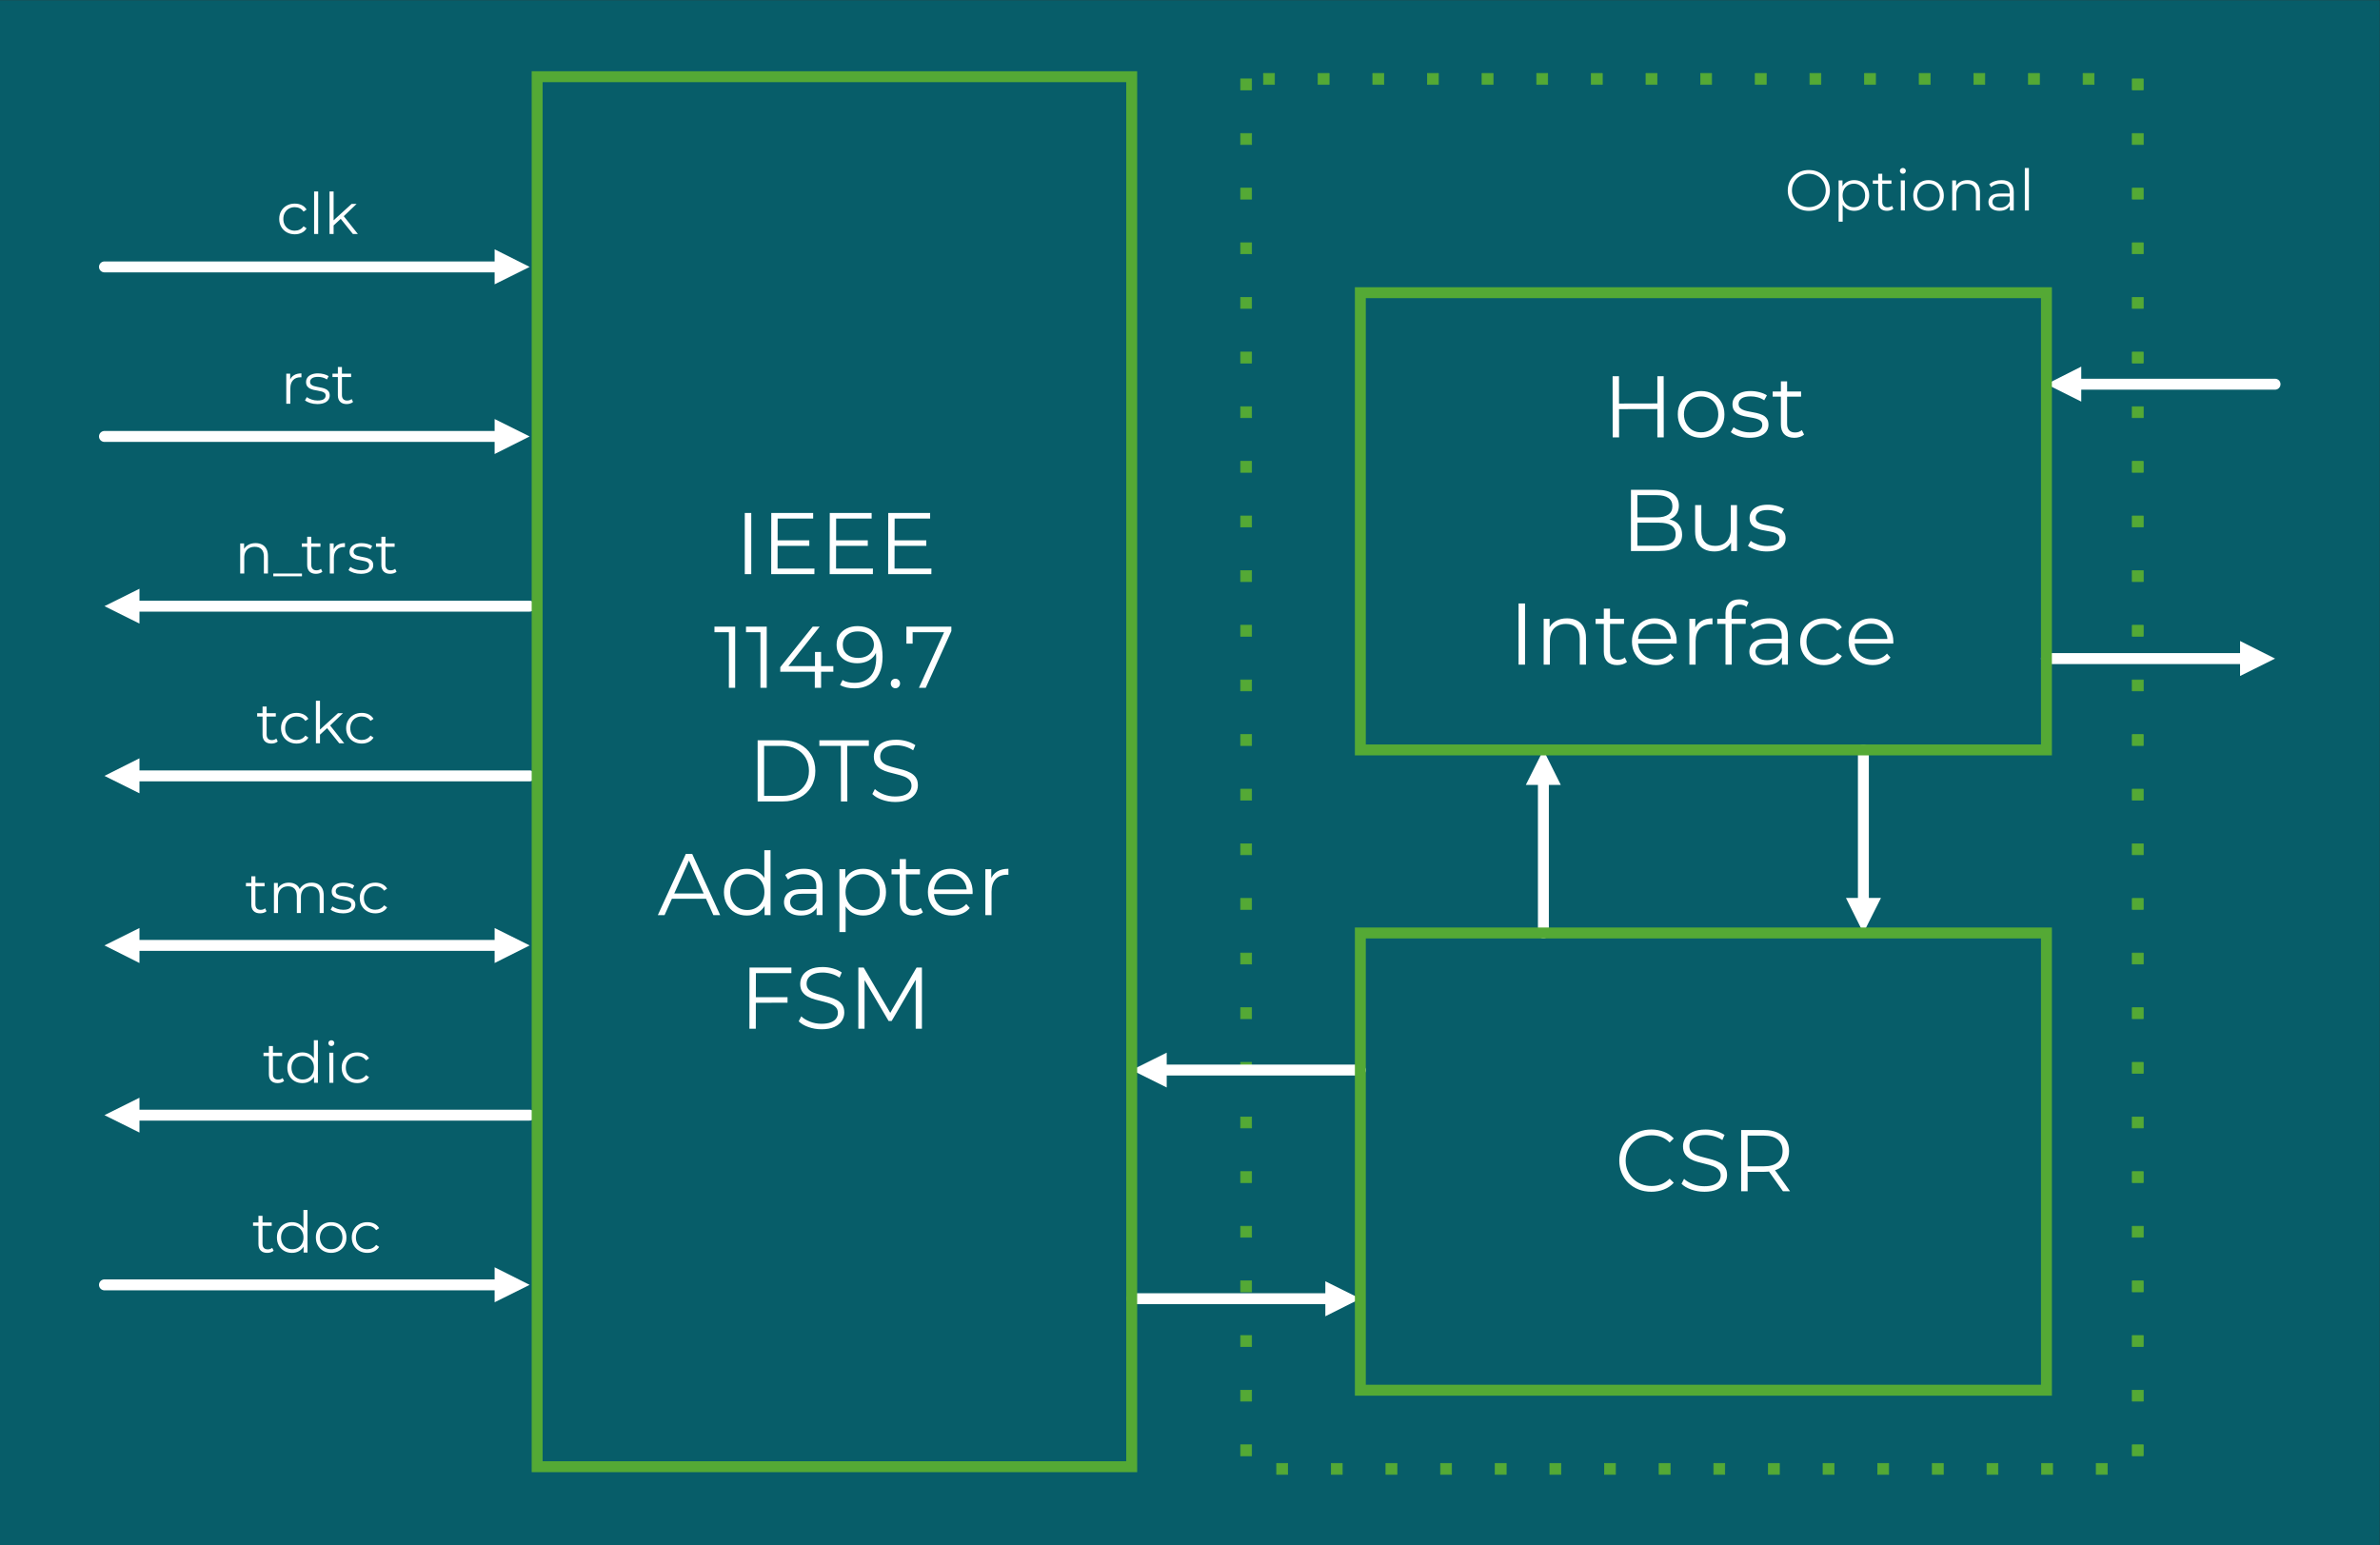 <?xml version="1.0" encoding="UTF-8"?> <svg xmlns="http://www.w3.org/2000/svg" xmlns:xlink="http://www.w3.org/1999/xlink" xmlns:xodm="http://www.corel.com/coreldraw/odm/2003" xml:space="preserve" width="9.465in" height="6.146in" version="1.1" style="shape-rendering:geometricPrecision; text-rendering:geometricPrecision; image-rendering:optimizeQuality; fill-rule:evenodd; clip-rule:evenodd" viewBox="0 0 9465 6146"><rect x="0" y="0" width="9465" height="6146" fill="#333333" stroke="none"/> <defs> <style type="text/css"> .str0 {stroke:#54A935;stroke-width:3;stroke-linejoin:round;stroke-miterlimit:2.613} .str1 {stroke:white;stroke-width:43.46;stroke-linecap:round;stroke-linejoin:round;stroke-miterlimit:2.613} .str2 {stroke:#54A935;stroke-width:43.46;stroke-linecap:square;stroke-miterlimit:2.613} .fil2 {fill:none} .fil0 {fill:#075D69} .fil1 {fill:#54A935} .fil3 {fill:white} .fil4 {fill:#FEFFFF;fill-rule:nonzero} </style> </defs> <g id="Layer_x0020_1">  <g id="IEEE_x0020_1149.7_x0020_DTS_x0020_Adapter.emf"> <polygon class="fil0" points="-0.83,0.8 -0.83,6146.33 9463.96,6146.33 9463.96,0.8 "></polygon> <path class="fil1 str0" d="M4977.39 313.85l0 43.46 -43.46 0 0 -43.46 43.46 0zm0 217.3l0 43.46 -43.46 0 0 -43.46 43.46 0zm0 217.3l0 43.46 -43.46 0 0 -43.46 43.46 0zm0 217.3l0 43.46 -43.46 0 0 -43.46 43.46 0zm0 217.3l0 43.46 -43.46 0 0 -43.46 43.46 0zm0 217.3l0 43.46 -43.46 0 0 -43.46 43.46 0zm0 217.3l0 43.46 -43.46 0 0 -43.46 43.46 0zm0 217.3l0 43.46 -43.46 0 0 -43.46 43.46 0zm0 217.3l0 43.46 -43.46 0 0 -43.46 43.46 0zm0 217.3l0 43.46 -43.46 0 0 -43.46 43.46 0zm0 217.3l0 43.46 -43.46 0 0 -43.46 43.46 0zm0 217.3l0 43.46 -43.46 0 0 -43.46 43.46 0zm0 217.3l0 43.46 -43.46 0 0 -43.46 43.46 0zm0 217.3l0 43.46 -43.46 0 0 -43.46 43.46 0zm0 217.3l0 43.46 -43.46 0 0 -43.46 43.46 0zm0 217.3l0 43.46 -43.46 0 0 -43.46 43.46 0zm0 217.3l0 43.46 -43.46 0 0 -43.46 43.46 0zm0 217.3l0 43.46 -43.46 0 0 -43.46 43.46 0zm0 217.3l0 43.46 -43.46 0 0 -43.46 43.46 0zm0 217.3l0 43.46 -43.46 0 0 -43.46 43.46 0zm0 217.3l0 43.46 -43.46 0 0 -43.46 43.46 0zm0 217.3l0 43.46 -43.46 0 0 -43.46 43.46 0zm0 217.3l0 43.46 -43.46 0 0 -43.46 43.46 0zm0 217.3l0 43.46 -43.46 0 0 -43.46 43.46 0zm0 217.3l0 43.46 -43.46 0 0 -43.46 43.46 0zm0 217.3l0 43.46 -43.46 0 0 -43.46 43.46 0zm99.82 74.02l43.46 0 0 43.46 -43.46 0 0 -43.46zm217.3 0l43.46 0 0 43.46 -43.46 0 0 -43.46zm217.3 0l43.46 0 0 43.46 -43.46 0 0 -43.46zm217.3 0l43.46 0 0 43.46 -43.46 0 0 -43.46zm217.3 0l43.46 0 0 43.46 -43.46 0 0 -43.46zm217.3 0l43.46 0 0 43.46 -43.46 0 0 -43.46zm217.3 0l43.46 0 0 43.46 -43.46 0 0 -43.46zm217.3 0l43.46 0 0 43.46 -43.46 0 0 -43.46zm217.3 0l43.46 0 0 43.46 -43.46 0 0 -43.46zm217.3 0l43.46 0 0 43.46 -43.46 0 0 -43.46zm217.3 0l43.46 0 0 43.46 -43.46 0 0 -43.46zm217.3 0l43.46 0 0 43.46 -43.46 0 0 -43.46zm217.3 0l43.46 0 0 43.46 -43.46 0 0 -43.46zm217.3 0l43.46 0 0 43.46 -43.46 0 0 -43.46zm217.3 0l43.46 0 0 43.46 -43.46 0 0 -43.46zm217.3 0l43.46 0 0 43.46 -43.46 0 0 -43.46zm143.28 -30.56l0 -43.46 43.46 0 0 43.46 -43.46 0zm0 -217.3l0 -43.46 43.46 0 0 43.46 -43.46 0zm0 -217.3l0 -43.46 43.46 0 0 43.46 -43.46 0zm0 -217.3l0 -43.46 43.46 0 0 43.46 -43.46 0zm0 -217.3l0 -43.46 43.46 0 0 43.46 -43.46 0zm0 -217.3l0 -43.46 43.46 0 0 43.46 -43.46 0zm0 -217.3l0 -43.46 43.46 0 0 43.46 -43.46 0zm0 -217.3l0 -43.46 43.46 0 0 43.46 -43.46 0zm0 -217.3l0 -43.46 43.46 0 0 43.46 -43.46 0zm0 -217.3l0 -43.46 43.46 0 0 43.46 -43.46 0zm0 -217.3l0 -43.46 43.46 0 0 43.46 -43.46 0zm0 -217.3l0 -43.46 43.46 0 0 43.46 -43.46 0zm0 -217.3l0 -43.46 43.46 0 0 43.46 -43.46 0zm0 -217.3l0 -43.46 43.46 0 0 43.46 -43.46 0zm0 -217.3l0 -43.46 43.46 0 0 43.46 -43.46 0zm0 -217.3l0 -43.46 43.46 0 0 43.46 -43.46 0zm0 -217.3l0 -43.46 43.46 0 0 43.46 -43.46 0zm0 -217.3l0 -43.46 43.46 0 0 43.46 -43.46 0zm0 -217.3l0 -43.46 43.46 0 0 43.46 -43.46 0zm0 -217.3l0 -43.46 43.46 0 0 43.46 -43.46 0zm0 -217.3l0 -43.46 43.46 0 0 43.46 -43.46 0zm0 -217.3l0 -43.46 43.46 0 0 43.46 -43.46 0zm0 -217.3l0 -43.46 43.46 0 0 43.46 -43.46 0zm0 -217.3l0 -43.46 43.46 0 0 43.46 -43.46 0zm0 -217.3l0 -43.46 43.46 0 0 43.46 -43.46 0zm0 -217.3l0 -43.46 43.46 0 0 43.46 -43.46 0zm-152.11 -21.73l-43.46 0 0 -43.46 43.46 0 0 43.46zm-217.3 0l-43.46 0 0 -43.46 43.46 0 0 43.46zm-217.3 0l-43.46 0 0 -43.46 43.46 0 0 43.46zm-217.3 0l-43.46 0 0 -43.46 43.46 0 0 43.46zm-217.3 0l-43.46 0 0 -43.46 43.46 0 0 43.46zm-217.3 0l-43.46 0 0 -43.46 43.46 0 0 43.46zm-217.3 0l-43.46 0 0 -43.46 43.46 0 0 43.46zm-217.3 0l-43.46 0 0 -43.46 43.46 0 0 43.46zm-217.3 0l-43.46 0 0 -43.46 43.46 0 0 43.46zm-217.3 0l-43.46 0 0 -43.46 43.46 0 0 43.46zm-217.3 0l-43.46 0 0 -43.46 43.46 0 0 43.46zm-217.3 0l-43.46 0 0 -43.46 43.46 0 0 43.46zm-217.3 0l-43.46 0 0 -43.46 43.46 0 0 43.46zm-217.3 0l-43.46 0 0 -43.46 43.46 0 0 43.46zm-217.3 0l-43.46 0 0 -43.46 43.46 0 0 43.46zm-217.3 0l-43.46 0 0 -43.46 43.46 0 0 43.46z"></path> <line class="fil2 str1" x1="6137.91" y1="3104.12" x2="6137.91" y2="3710.53"></line> <polygon class="fil3" points="6067.96,3121.78 6137.91,2982.57 6207.17,3121.78 "></polygon> <line class="fil2 str1" x1="7410.47" y1="3588.3" x2="7410.47" y2="2982.57"></line> <polygon class="fil3" points="7480.42,3571.32 7410.47,3710.53 7341.21,3571.32 "></polygon> <line class="fil2 str1" x1="5288.4" y1="5165.08" x2="4500.68" y2="5165.08"></line> <polygon class="fil3" points="5270.74,5095.82 5409.95,5165.08 5270.74,5235.03 "></polygon> <line class="fil2 str1" x1="4622.23" y1="4255.81" x2="5409.95" y2="4255.81"></line> <polygon class="fil3" points="4639.89,4325.08 4500.68,4255.81 4639.89,4186.55 "></polygon> <line class="fil2 str1" x1="8259.98" y1="1528.01" x2="9047.7" y2="1528.01"></line> <polygon class="fil3" points="8276.96,1597.28 8138.43,1528.01 8276.96,1458.07 "></polygon> <line class="fil2 str1" x1="8926.14" y1="2619.27" x2="8138.43" y2="2619.27"></line> <polygon class="fil3" points="8908.49,2549.33 9047.7,2619.27 8908.49,2688.54 "></polygon> <path class="fil4" d="M7193.51 838.7c-11.87,0 -22.93,-2.02 -33.2,-6.05 -10.27,-4.03 -19.17,-9.74 -26.69,-17.11 -7.53,-7.37 -13.39,-16.01 -17.57,-25.89 -4.18,-9.89 -6.27,-20.61 -6.27,-32.17 0,-11.56 2.09,-22.28 6.27,-32.17 4.19,-9.89 10.08,-18.48 17.69,-25.78 7.61,-7.3 16.46,-13.01 26.58,-17.11 10.12,-4.11 21.18,-6.16 33.2,-6.16 12.17,0 23.31,2.02 33.43,6.05 10.11,4.03 18.98,9.7 26.58,17 7.6,7.3 13.5,15.89 17.68,25.78 4.19,9.89 6.28,20.69 6.28,32.4 0,11.71 -2.09,22.51 -6.28,32.4 -4.18,9.89 -10.08,18.48 -17.68,25.78 -7.61,7.3 -16.47,12.97 -26.58,17 -10.11,4.03 -21.26,6.05 -33.43,6.05zm0 -14.83c9.73,-0.15 18.67,-1.87 26.81,-5.13 8.14,-3.27 15.21,-7.91 21.22,-13.92 6.01,-6.01 10.72,-13.01 14.15,-20.99 3.43,-7.99 5.13,-16.77 5.13,-26.35 -0.15,-9.58 -1.86,-18.37 -5.13,-26.35 -3.27,-7.98 -7.95,-14.98 -14.03,-20.99 -6.08,-6.01 -13.2,-10.65 -21.33,-13.92 -8.14,-3.27 -17.07,-4.98 -26.81,-5.13 -9.43,0.15 -18.26,1.87 -26.47,5.13 -8.21,3.27 -15.36,7.91 -21.45,13.92 -6.08,6.01 -10.8,13 -14.15,20.99 -3.35,7.99 -5.02,16.77 -5.02,26.35 0,9.43 1.67,18.18 5.02,26.24 3.35,8.06 8.06,15.09 14.15,21.11 6.09,6.01 13.24,10.65 21.45,13.92 8.21,3.27 17.04,4.98 26.47,5.13zm180.25 14.6c-10.34,0 -19.7,-2.4 -28.06,-7.19 -8.37,-4.79 -15.02,-11.71 -19.96,-20.76 -4.94,-9.05 -7.42,-20.11 -7.42,-33.2 0,-13.08 2.43,-24.15 7.3,-33.2 4.87,-9.05 11.48,-15.93 19.85,-20.65 8.37,-4.72 17.8,-7.07 28.29,-7.07 11.41,0 21.64,2.55 30.69,7.65 9.05,5.09 16.16,12.24 21.33,21.45 5.17,9.2 7.76,19.81 7.76,31.83 0,12.17 -2.59,22.81 -7.76,31.94 -5.17,9.13 -12.28,16.28 -21.33,21.44 -9.05,5.17 -19.28,7.76 -30.69,7.76zm-61.83 43.12l0 -164.05 15.52 0 0 36.05 -1.59 23.96 2.28 24.19 0 79.86 -16.2 0zm60.69 -57.5c8.52,0 16.13,-1.94 22.82,-5.82 6.69,-3.88 12.02,-9.35 15.97,-16.43 3.96,-7.07 5.93,-15.25 5.93,-24.53 0,-9.28 -1.98,-17.42 -5.93,-24.41 -3.95,-7 -9.28,-12.47 -15.97,-16.43 -6.69,-3.95 -14.3,-5.93 -22.82,-5.93 -8.52,0 -16.16,1.98 -22.93,5.93 -6.77,3.96 -12.09,9.43 -15.97,16.43 -3.88,7 -5.82,15.13 -5.82,24.41 0,9.28 1.94,17.46 5.82,24.53 3.88,7.07 9.2,12.55 15.97,16.43 6.77,3.88 14.41,5.82 22.93,5.82zm131.88 14.37c-11.26,0 -19.93,-3.04 -26.01,-9.13 -6.08,-6.09 -9.13,-14.68 -9.13,-25.78l0 -112.49 16.2 0 0 111.57c0,7 1.79,12.4 5.36,16.2 3.57,3.8 8.7,5.7 15.4,5.7 7.15,0 13.08,-2.06 17.8,-6.16l5.7 11.63c-3.2,2.89 -7.04,5.02 -11.52,6.39 -4.49,1.37 -9.09,2.06 -13.8,2.06zm-56.59 -107.47l0 -13.46 74.15 0 0 13.46 -74.15 0zm111.57 106.33l-0.23 -119.79 16.2 0 0 119.79 -15.97 0zm7.99 -146.26c-3.35,0 -6.16,-1.14 -8.44,-3.42 -2.28,-2.28 -3.42,-5.02 -3.42,-8.21 0,-3.2 1.14,-5.89 3.42,-8.1 2.28,-2.2 5.1,-3.31 8.44,-3.31 3.35,0 6.16,1.07 8.44,3.19 2.28,2.13 3.42,4.8 3.42,7.99 0,3.35 -1.1,6.16 -3.31,8.44 -2.2,2.28 -5.06,3.42 -8.56,3.42zm101.99 147.4c-11.71,-0.15 -22.13,-2.81 -31.26,-7.99 -9.13,-5.17 -16.31,-12.36 -21.56,-21.56 -5.25,-9.2 -7.87,-19.74 -7.87,-31.6 -0.15,-12.02 2.47,-22.55 7.87,-31.6 5.4,-9.05 12.63,-16.2 21.68,-21.44 9.05,-5.25 19.43,-7.87 31.15,-7.87 11.86,0 22.36,2.63 31.48,7.87 9.13,5.25 16.31,12.43 21.56,21.56 5.25,9.13 7.87,19.62 7.87,31.49 0.15,11.87 -2.39,22.4 -7.64,31.6 -5.25,9.2 -12.51,16.39 -21.79,21.56 -9.28,5.17 -19.77,7.83 -31.48,7.99zm0 -14.37c8.67,0 16.35,-1.94 23.04,-5.82 6.69,-3.88 11.98,-9.35 15.86,-16.43 3.88,-7.07 5.89,-15.25 6.05,-24.53 -0.15,-9.43 -2.17,-17.65 -6.05,-24.64 -3.88,-7 -9.17,-12.43 -15.86,-16.31 -6.69,-3.88 -14.37,-5.81 -23.04,-5.81 -8.37,0 -15.9,1.94 -22.59,5.81 -6.69,3.88 -12.02,9.32 -15.97,16.31 -3.95,7 -6.01,15.21 -6.16,24.64 0.15,9.28 2.2,17.46 6.16,24.53 3.96,7.07 9.24,12.59 15.86,16.54 6.62,3.95 14.19,5.85 22.7,5.7zm155.38 -107.7c9.74,0 18.29,1.87 25.67,5.59 7.38,3.73 13.16,9.39 17.34,17 4.19,7.61 6.28,17.19 6.28,28.75l0 69.59 -16.2 0 0 -67.99c0,-12.63 -3.15,-22.17 -9.47,-28.64 -6.31,-6.46 -15.17,-9.7 -26.58,-9.7 -8.52,0 -15.93,1.71 -22.25,5.13 -6.31,3.43 -11.18,8.37 -14.6,14.83 -3.42,6.46 -5.13,14.26 -5.13,23.39l0 62.97 -16.2 0 0 -119.79 15.52 0 0 32.86 -2.51 -6.16c3.8,-8.67 9.89,-15.48 18.25,-20.42 8.37,-4.94 18.33,-7.42 29.89,-7.42zm168.16 120.93l0 -26.47 -0.69 -4.33 0 -44.26c0,-10.19 -2.85,-18.02 -8.56,-23.5 -5.7,-5.48 -14.19,-8.21 -25.44,-8.21 -7.76,0 -15.13,1.29 -22.13,3.88 -7,2.59 -12.93,6.01 -17.8,10.27l-7.3 -12.09c6.08,-5.17 13.39,-9.17 21.9,-11.98 8.52,-2.81 17.5,-4.22 26.93,-4.22 15.52,0 27.49,3.84 35.94,11.52 8.44,7.68 12.66,19.35 12.66,35.02l0 74.38 -15.52 0zm-41.3 1.14c-8.98,0 -16.77,-1.48 -23.39,-4.45 -6.61,-2.97 -11.67,-7.07 -15.17,-12.32 -3.5,-5.25 -5.25,-11.3 -5.25,-18.14 0,-6.24 1.48,-11.9 4.45,-17 2.96,-5.09 7.83,-9.2 14.6,-12.32 6.77,-3.12 15.85,-4.68 27.26,-4.68l41.3 0 0 12.09 -40.84 0c-11.56,0 -19.58,2.06 -24.07,6.16 -4.49,4.11 -6.73,9.2 -6.73,15.29 0,6.85 2.66,12.32 7.99,16.43 5.32,4.11 12.78,6.16 22.36,6.16 9.13,0 17,-2.09 23.61,-6.27 6.62,-4.19 11.45,-10.23 14.49,-18.14l3.65 11.18c-3.04,7.91 -8.33,14.22 -15.86,18.94 -7.53,4.72 -17,7.07 -28.41,7.07zm100.85 -1.14l0 -169.3 16.2 0 0 169.3 -16.2 0z"></path> <path class="fil4" d="M1079.27 2957.34c-11.26,0 -19.93,-3.04 -26.01,-9.13 -6.08,-6.09 -9.13,-14.68 -9.13,-25.78l0 -112.49 16.2 0 0 111.57c0,7 1.79,12.4 5.36,16.2 3.57,3.8 8.7,5.7 15.4,5.7 7.15,0 13.08,-2.06 17.8,-6.16l5.7 11.63c-3.2,2.89 -7.04,5.02 -11.52,6.39 -4.49,1.37 -9.09,2.06 -13.8,2.06zm-56.59 -107.47l0 -13.46 74.15 0 0 13.46 -74.15 0zm156.75 107.47c-11.86,0 -22.47,-2.63 -31.83,-7.87 -9.35,-5.25 -16.69,-12.47 -22.02,-21.67 -5.32,-9.2 -7.98,-19.74 -7.98,-31.6 0,-12.02 2.66,-22.59 7.98,-31.72 5.33,-9.13 12.67,-16.28 22.02,-21.44 9.35,-5.17 19.96,-7.76 31.83,-7.76 10.19,0 19.4,1.98 27.61,5.93 8.21,3.96 14.68,9.89 19.39,17.8l-12.09 8.21c-4.11,-6.09 -9.2,-10.57 -15.29,-13.46 -6.08,-2.89 -12.7,-4.33 -19.85,-4.33 -8.52,0 -16.2,1.94 -23.04,5.81 -6.85,3.88 -12.24,9.32 -16.2,16.31 -3.95,7 -5.93,15.21 -5.93,24.64 0,9.43 1.98,17.65 5.93,24.64 3.96,7 9.35,12.44 16.2,16.31 6.85,3.88 14.53,5.82 23.04,5.82 7.15,0 13.77,-1.44 19.85,-4.33 6.09,-2.89 11.18,-7.3 15.29,-13.24l12.09 8.22c-4.72,7.76 -11.18,13.65 -19.39,17.68 -8.21,4.03 -17.42,6.05 -27.61,6.05zm89.67 -32.17l0.46 -20.76 74.61 -67.99 19.85 0 -52.71 50.43 -9.13 7.76 -33.08 30.57zm-12.78 31.03l0 -169.3 16.2 0 0 169.3 -16.2 0zm92.87 0l-49.97 -62.29 10.5 -12.55 59.32 74.84 -19.85 0zm89.21 1.14c-11.86,0 -22.47,-2.63 -31.83,-7.87 -9.35,-5.25 -16.69,-12.47 -22.02,-21.67 -5.32,-9.2 -7.98,-19.74 -7.98,-31.6 0,-12.02 2.66,-22.59 7.98,-31.72 5.33,-9.13 12.67,-16.28 22.02,-21.44 9.35,-5.17 19.96,-7.76 31.83,-7.76 10.19,0 19.4,1.98 27.61,5.93 8.21,3.96 14.68,9.89 19.39,17.8l-12.09 8.21c-4.11,-6.09 -9.2,-10.57 -15.29,-13.46 -6.08,-2.89 -12.7,-4.33 -19.85,-4.33 -8.52,0 -16.2,1.94 -23.04,5.81 -6.85,3.88 -12.24,9.32 -16.2,16.31 -3.95,7 -5.93,15.21 -5.93,24.64 0,9.43 1.98,17.65 5.93,24.64 3.96,7 9.35,12.44 16.2,16.31 6.85,3.88 14.53,5.82 23.04,5.82 7.15,0 13.77,-1.44 19.85,-4.33 6.09,-2.89 11.18,-7.3 15.29,-13.24l12.09 8.22c-4.72,7.76 -11.18,13.65 -19.39,17.68 -8.21,4.03 -17.42,6.05 -27.61,6.05z"></path> <path class="fil4" d="M1016.32 2160.1c9.74,0 18.29,1.87 25.67,5.59 7.38,3.73 13.16,9.39 17.34,17 4.19,7.61 6.28,17.19 6.28,28.75l0 69.59 -16.2 0 0 -67.99c0,-12.63 -3.15,-22.17 -9.47,-28.64 -6.31,-6.46 -15.17,-9.7 -26.58,-9.7 -8.52,0 -15.93,1.71 -22.25,5.13 -6.31,3.43 -11.18,8.37 -14.6,14.83 -3.42,6.46 -5.13,14.26 -5.13,23.39l0 62.97 -16.2 0 0 -119.79 15.52 0 0 32.86 -2.51 -6.16c3.8,-8.67 9.89,-15.48 18.25,-20.42 8.37,-4.94 18.33,-7.42 29.89,-7.42zm70.5 131.88l0 -10.95 114.08 0 0 10.95 -114.08 0zm169.98 -9.81c-11.26,0 -19.93,-3.04 -26.01,-9.13 -6.08,-6.09 -9.13,-14.68 -9.13,-25.78l0 -112.49 16.2 0 0 111.57c0,7 1.79,12.4 5.36,16.2 3.57,3.8 8.7,5.7 15.4,5.7 7.15,0 13.08,-2.06 17.8,-6.16l5.7 11.63c-3.2,2.89 -7.04,5.02 -11.52,6.39 -4.49,1.37 -9.09,2.06 -13.8,2.06zm-56.59 -107.47l0 -13.46 74.15 0 0 13.46 -74.15 0zm111.34 106.33l0 -119.79 15.52 0 0 32.63 -1.59 -5.7c3.35,-9.13 8.97,-16.09 16.88,-20.88 7.91,-4.79 17.72,-7.19 29.43,-7.19l0 15.74c-0.61,0 -1.22,-0.04 -1.82,-0.11 -0.61,-0.07 -1.22,-0.11 -1.83,-0.11 -12.63,0 -22.51,3.84 -29.66,11.52 -7.15,7.68 -10.72,18.59 -10.72,32.74l0 61.15 -16.2 0zm123.21 1.14c-9.89,0 -19.24,-1.41 -28.06,-4.22 -8.82,-2.81 -15.74,-6.35 -20.76,-10.61l7.3 -12.78c4.87,3.65 11.11,6.81 18.71,9.47 7.6,2.67 15.59,4 23.96,4 11.41,0 19.62,-1.79 24.64,-5.36 5.02,-3.57 7.53,-8.33 7.53,-14.26 0,-4.41 -1.41,-7.87 -4.22,-10.38 -2.81,-2.51 -6.5,-4.41 -11.07,-5.7 -4.56,-1.3 -9.66,-2.4 -15.29,-3.31 -5.63,-0.91 -11.22,-1.98 -16.77,-3.19 -5.55,-1.22 -10.61,-3 -15.17,-5.36 -4.56,-2.36 -8.25,-5.59 -11.07,-9.7 -2.81,-4.11 -4.22,-9.58 -4.22,-16.43 0,-6.54 1.83,-12.39 5.48,-17.57 3.65,-5.17 9.01,-9.24 16.09,-12.21 7.07,-2.96 15.7,-4.45 25.89,-4.45 7.76,0 15.52,1.03 23.28,3.08 7.76,2.05 14.15,4.75 19.17,8.1l-7.07 13.01c-5.32,-3.65 -11.03,-6.28 -17.11,-7.87 -6.09,-1.6 -12.17,-2.39 -18.26,-2.39 -10.8,0 -18.75,1.86 -23.84,5.59 -5.09,3.73 -7.64,8.48 -7.64,14.26 0,4.56 1.41,8.14 4.22,10.72 2.81,2.59 6.54,4.6 11.18,6.05 4.64,1.44 9.73,2.63 15.29,3.54 5.55,0.91 11.1,2.02 16.65,3.31 5.55,1.29 10.65,3.04 15.29,5.25 4.64,2.2 8.37,5.32 11.18,9.35 2.81,4.03 4.22,9.31 4.22,15.86 0,7 -1.94,13.04 -5.82,18.14 -3.88,5.09 -9.51,9.05 -16.88,11.87 -7.38,2.81 -16.31,4.22 -26.81,4.22zm117.05 0c-11.26,0 -19.93,-3.04 -26.01,-9.13 -6.08,-6.09 -9.13,-14.68 -9.13,-25.78l0 -112.49 16.2 0 0 111.57c0,7 1.79,12.4 5.36,16.2 3.57,3.8 8.7,5.7 15.4,5.7 7.15,0 13.08,-2.06 17.8,-6.16l5.7 11.63c-3.2,2.89 -7.04,5.02 -11.52,6.39 -4.49,1.37 -9.09,2.06 -13.8,2.06zm-56.59 -107.47l0 -13.46 74.15 0 0 13.46 -74.15 0z"></path> <path class="fil4" d="M1034.65 3632.5c-11.26,0 -19.93,-3.04 -26.01,-9.13 -6.08,-6.09 -9.13,-14.68 -9.13,-25.78l0 -112.49 16.2 0 0 111.57c0,7 1.79,12.4 5.36,16.2 3.57,3.8 8.7,5.7 15.4,5.7 7.15,0 13.08,-2.06 17.8,-6.16l5.7 11.63c-3.2,2.89 -7.04,5.02 -11.52,6.39 -4.49,1.37 -9.09,2.06 -13.8,2.06zm-56.59 -107.47l0 -13.46 74.15 0 0 13.46 -74.15 0zm261.02 -14.6c9.74,0 18.22,1.87 25.44,5.59 7.22,3.73 12.85,9.39 16.89,17 4.03,7.61 6.05,17.19 6.05,28.75l0 69.59 -16.2 0 0 -67.99c0,-12.63 -3,-22.17 -9.01,-28.64 -6.01,-6.46 -14.49,-9.7 -25.44,-9.7 -8.22,0 -15.33,1.71 -21.33,5.13 -6.01,3.43 -10.65,8.37 -13.92,14.83 -3.27,6.46 -4.91,14.26 -4.91,23.39l0 62.97 -16.2 0 0 -67.99c0,-12.63 -3.04,-22.17 -9.13,-28.64 -6.09,-6.46 -14.6,-9.7 -25.56,-9.7 -8.06,0 -15.13,1.71 -21.22,5.13 -6.08,3.43 -10.76,8.37 -14.03,14.83 -3.27,6.46 -4.91,14.26 -4.91,23.39l0 62.97 -16.2 0 0 -119.79 15.52 0 0 32.4 -2.51 -5.7c3.65,-8.67 9.54,-15.48 17.68,-20.42 8.14,-4.94 17.76,-7.42 28.86,-7.42 11.71,0 21.68,2.93 29.89,8.79 8.22,5.85 13.54,14.64 15.97,26.35l-6.39 -2.51c3.5,-9.74 9.7,-17.61 18.6,-23.61 8.9,-6.01 19.58,-9.02 32.06,-9.02zm124.58 122.07c-9.89,0 -19.24,-1.41 -28.06,-4.22 -8.82,-2.81 -15.74,-6.35 -20.76,-10.61l7.3 -12.78c4.87,3.65 11.11,6.81 18.71,9.47 7.6,2.67 15.59,4 23.96,4 11.41,0 19.62,-1.79 24.64,-5.36 5.02,-3.57 7.53,-8.33 7.53,-14.26 0,-4.41 -1.41,-7.87 -4.22,-10.38 -2.81,-2.51 -6.5,-4.41 -11.07,-5.7 -4.56,-1.3 -9.66,-2.4 -15.29,-3.31 -5.63,-0.91 -11.22,-1.98 -16.77,-3.19 -5.55,-1.22 -10.61,-3 -15.17,-5.36 -4.56,-2.36 -8.25,-5.59 -11.07,-9.7 -2.81,-4.11 -4.22,-9.58 -4.22,-16.43 0,-6.54 1.83,-12.39 5.48,-17.57 3.65,-5.17 9.01,-9.24 16.09,-12.21 7.07,-2.96 15.7,-4.45 25.89,-4.45 7.76,0 15.52,1.03 23.28,3.08 7.76,2.05 14.15,4.75 19.17,8.1l-7.07 13.01c-5.32,-3.65 -11.03,-6.28 -17.11,-7.87 -6.09,-1.6 -12.17,-2.39 -18.26,-2.39 -10.8,0 -18.75,1.86 -23.84,5.59 -5.09,3.73 -7.64,8.48 -7.64,14.26 0,4.56 1.41,8.14 4.22,10.72 2.81,2.59 6.54,4.6 11.18,6.05 4.64,1.44 9.73,2.63 15.29,3.54 5.55,0.91 11.1,2.02 16.65,3.31 5.55,1.29 10.65,3.04 15.29,5.25 4.64,2.2 8.37,5.32 11.18,9.35 2.81,4.03 4.22,9.31 4.22,15.86 0,7 -1.94,13.04 -5.82,18.14 -3.88,5.09 -9.51,9.05 -16.88,11.87 -7.38,2.81 -16.31,4.22 -26.81,4.22zm128.91 0c-11.86,0 -22.47,-2.63 -31.83,-7.87 -9.35,-5.25 -16.69,-12.47 -22.02,-21.67 -5.32,-9.2 -7.98,-19.74 -7.98,-31.6 0,-12.02 2.66,-22.59 7.98,-31.72 5.33,-9.13 12.67,-16.28 22.02,-21.44 9.35,-5.17 19.96,-7.76 31.83,-7.76 10.19,0 19.4,1.98 27.61,5.93 8.21,3.96 14.68,9.89 19.39,17.8l-12.09 8.21c-4.11,-6.09 -9.2,-10.57 -15.29,-13.46 -6.08,-2.89 -12.7,-4.33 -19.85,-4.33 -8.52,0 -16.2,1.94 -23.04,5.81 -6.85,3.88 -12.24,9.32 -16.2,16.31 -3.95,7 -5.93,15.21 -5.93,24.64 0,9.43 1.98,17.65 5.93,24.64 3.96,7 9.35,12.44 16.2,16.31 6.85,3.88 14.53,5.82 23.04,5.82 7.15,0 13.77,-1.44 19.85,-4.33 6.09,-2.89 11.18,-7.3 15.29,-13.24l12.09 8.22c-4.72,7.76 -11.18,13.65 -19.39,17.68 -8.21,4.03 -17.42,6.05 -27.61,6.05z"></path> <path class="fil4" d="M1104.42 4307.67c-11.26,0 -19.93,-3.04 -26.01,-9.13 -6.08,-6.09 -9.13,-14.68 -9.13,-25.78l0 -112.49 16.2 0 0 111.57c0,7 1.79,12.4 5.36,16.2 3.57,3.8 8.7,5.7 15.4,5.7 7.15,0 13.08,-2.06 17.8,-6.16l5.7 11.63c-3.2,2.89 -7.04,5.02 -11.52,6.39 -4.49,1.37 -9.09,2.06 -13.8,2.06zm-56.59 -107.47l0 -13.46 74.15 0 0 13.46 -74.15 0zm154.7 107.47c-11.41,0 -21.64,-2.59 -30.69,-7.76 -9.05,-5.17 -16.16,-12.36 -21.33,-21.56 -5.17,-9.2 -7.76,-19.81 -7.76,-31.83 0,-12.17 2.59,-22.81 7.76,-31.94 5.17,-9.13 12.28,-16.24 21.33,-21.33 9.05,-5.09 19.28,-7.65 30.69,-7.65 10.5,0 19.89,2.36 28.18,7.07 8.29,4.72 14.91,11.6 19.85,20.65 4.94,9.05 7.42,20.11 7.42,33.2 0,12.93 -2.44,23.96 -7.3,33.08 -4.87,9.13 -11.44,16.09 -19.74,20.88 -8.29,4.79 -17.76,7.19 -28.41,7.19zm1.14 -14.37c8.52,0 16.16,-1.94 22.93,-5.82 6.77,-3.88 12.09,-9.35 15.97,-16.43 3.88,-7.07 5.82,-15.25 5.82,-24.53 0,-9.43 -1.94,-17.65 -5.82,-24.64 -3.88,-7 -9.2,-12.43 -15.97,-16.31 -6.77,-3.88 -14.41,-5.81 -22.93,-5.81 -8.37,0 -15.9,1.94 -22.59,5.81 -6.69,3.88 -12.02,9.32 -15.97,16.31 -3.95,7 -5.93,15.21 -5.93,24.64 0,9.28 1.98,17.46 5.93,24.53 3.96,7.07 9.28,12.55 15.97,16.43 6.69,3.88 14.22,5.82 22.59,5.82zm45.17 13.23l0 -36.05 1.6 -24.19 -2.28 -24.19 0 -84.88 16.2 0 0 169.3 -15.52 0zm60.92 0l-0.23 -119.79 16.2 0 0 119.79 -15.97 0zm7.99 -146.26c-3.35,0 -6.16,-1.14 -8.44,-3.42 -2.28,-2.28 -3.42,-5.02 -3.42,-8.21 0,-3.2 1.14,-5.89 3.42,-8.1 2.28,-2.2 5.1,-3.31 8.44,-3.31 3.35,0 6.16,1.07 8.44,3.19 2.28,2.13 3.42,4.8 3.42,7.99 0,3.35 -1.1,6.16 -3.31,8.44 -2.2,2.28 -5.06,3.42 -8.56,3.42zm102.9 147.4c-11.86,0 -22.47,-2.63 -31.83,-7.87 -9.35,-5.25 -16.69,-12.47 -22.02,-21.67 -5.32,-9.2 -7.98,-19.74 -7.98,-31.6 0,-12.02 2.66,-22.59 7.98,-31.72 5.33,-9.13 12.67,-16.28 22.02,-21.44 9.35,-5.17 19.96,-7.76 31.83,-7.76 10.19,0 19.4,1.98 27.61,5.93 8.21,3.96 14.68,9.89 19.39,17.8l-12.09 8.21c-4.11,-6.09 -9.2,-10.57 -15.29,-13.46 -6.08,-2.89 -12.7,-4.33 -19.85,-4.33 -8.52,0 -16.2,1.94 -23.04,5.81 -6.85,3.88 -12.24,9.32 -16.2,16.31 -3.95,7 -5.93,15.21 -5.93,24.64 0,9.43 1.98,17.65 5.93,24.64 3.96,7 9.35,12.44 16.2,16.31 6.85,3.88 14.53,5.82 23.04,5.82 7.15,0 13.77,-1.44 19.85,-4.33 6.09,-2.89 11.18,-7.3 15.29,-13.24l12.09 8.22c-4.72,7.76 -11.18,13.65 -19.39,17.68 -8.21,4.03 -17.42,6.05 -27.61,6.05z"></path> <line class="fil2 str1" x1="2106.3" y1="2410.8" x2="537.66" y2="2410.8"></line> <polygon class="fil3" points="554.64,2341.53 415.43,2410.8 554.64,2480.06 "></polygon> <line class="fil2 str1" x1="2106.3" y1="3085.79" x2="537.66" y2="3085.79"></line> <polygon class="fil3" points="554.64,3015.84 415.43,3085.79 554.64,3155.05 "></polygon> <line class="fil2 str1" x1="1984.07" y1="3760.1" x2="537.66" y2="3760.1"></line> <polygon class="fil3" points="1967.09,3830.04 2106.3,3760.1 1967.09,3690.83 "></polygon> <polygon class="fil3" points="554.64,3690.83 415.43,3760.1 554.64,3830.04 "></polygon> <line class="fil2 str1" x1="2106.3" y1="4435.09" x2="537.66" y2="4435.09"></line> <polygon class="fil3" points="554.64,4365.82 415.43,4435.09 554.64,4504.35 "></polygon> <path class="fil4" d="M1062.93 4982.84c-11.26,0 -19.93,-3.04 -26.01,-9.13 -6.08,-6.09 -9.13,-14.68 -9.13,-25.78l0 -112.49 16.2 0 0 111.57c0,7 1.79,12.4 5.36,16.2 3.57,3.8 8.7,5.7 15.4,5.7 7.15,0 13.08,-2.06 17.8,-6.16l5.7 11.63c-3.2,2.89 -7.04,5.02 -11.52,6.39 -4.49,1.37 -9.09,2.06 -13.8,2.06zm-56.59 -107.47l0 -13.46 74.15 0 0 13.46 -74.15 0zm154.7 107.47c-11.41,0 -21.64,-2.59 -30.69,-7.76 -9.05,-5.17 -16.16,-12.36 -21.33,-21.56 -5.17,-9.2 -7.76,-19.81 -7.76,-31.83 0,-12.17 2.59,-22.81 7.76,-31.94 5.17,-9.13 12.28,-16.24 21.33,-21.33 9.05,-5.09 19.28,-7.65 30.69,-7.65 10.5,0 19.89,2.36 28.18,7.07 8.29,4.72 14.91,11.6 19.85,20.65 4.94,9.05 7.42,20.11 7.42,33.2 0,12.93 -2.44,23.96 -7.3,33.08 -4.87,9.13 -11.44,16.09 -19.74,20.88 -8.29,4.79 -17.76,7.19 -28.41,7.19zm1.14 -14.37c8.52,0 16.16,-1.94 22.93,-5.82 6.77,-3.88 12.09,-9.35 15.97,-16.43 3.88,-7.07 5.82,-15.25 5.82,-24.53 0,-9.43 -1.94,-17.65 -5.82,-24.64 -3.88,-7 -9.2,-12.43 -15.97,-16.31 -6.77,-3.88 -14.41,-5.81 -22.93,-5.81 -8.37,0 -15.9,1.94 -22.59,5.81 -6.69,3.88 -12.02,9.32 -15.97,16.31 -3.95,7 -5.93,15.21 -5.93,24.64 0,9.28 1.98,17.46 5.93,24.53 3.96,7.07 9.28,12.55 15.97,16.43 6.69,3.88 14.22,5.82 22.59,5.82zm45.17 13.23l0 -36.05 1.6 -24.19 -2.28 -24.19 0 -84.88 16.2 0 0 169.3 -15.52 0zm109.52 1.14c-11.71,-0.15 -22.13,-2.81 -31.26,-7.99 -9.13,-5.17 -16.31,-12.36 -21.56,-21.56 -5.25,-9.2 -7.87,-19.74 -7.87,-31.6 -0.15,-12.02 2.47,-22.55 7.87,-31.6 5.4,-9.05 12.63,-16.2 21.68,-21.44 9.05,-5.25 19.43,-7.87 31.15,-7.87 11.86,0 22.36,2.63 31.48,7.87 9.13,5.25 16.31,12.43 21.56,21.56 5.25,9.13 7.87,19.62 7.87,31.49 0.15,11.87 -2.39,22.4 -7.64,31.6 -5.25,9.2 -12.51,16.39 -21.79,21.56 -9.28,5.17 -19.77,7.83 -31.48,7.99zm0 -14.37c8.67,0 16.35,-1.94 23.04,-5.82 6.69,-3.88 11.98,-9.35 15.86,-16.43 3.88,-7.07 5.89,-15.25 6.05,-24.53 -0.15,-9.43 -2.17,-17.65 -6.05,-24.64 -3.88,-7 -9.17,-12.43 -15.86,-16.31 -6.69,-3.88 -14.37,-5.81 -23.04,-5.81 -8.37,0 -15.9,1.94 -22.59,5.81 -6.69,3.88 -12.02,9.32 -15.97,16.31 -3.95,7 -6.01,15.21 -6.16,24.64 0.15,9.28 2.2,17.46 6.16,24.53 3.96,7.07 9.24,12.59 15.86,16.54 6.62,3.95 14.19,5.85 22.7,5.7zm143.97 14.37c-11.86,0 -22.47,-2.63 -31.83,-7.87 -9.35,-5.25 -16.69,-12.47 -22.02,-21.67 -5.32,-9.2 -7.98,-19.74 -7.98,-31.6 0,-12.02 2.66,-22.59 7.98,-31.72 5.33,-9.13 12.67,-16.28 22.02,-21.44 9.35,-5.17 19.96,-7.76 31.83,-7.76 10.19,0 19.4,1.98 27.61,5.93 8.21,3.96 14.68,9.89 19.39,17.8l-12.09 8.21c-4.11,-6.09 -9.2,-10.57 -15.29,-13.46 -6.08,-2.89 -12.7,-4.33 -19.85,-4.33 -8.52,0 -16.2,1.94 -23.04,5.81 -6.85,3.88 -12.24,9.32 -16.2,16.31 -3.95,7 -5.93,15.21 -5.93,24.64 0,9.43 1.98,17.65 5.93,24.64 3.96,7 9.35,12.44 16.2,16.31 6.85,3.88 14.53,5.82 23.04,5.82 7.15,0 13.77,-1.44 19.85,-4.33 6.09,-2.89 11.18,-7.3 15.29,-13.24l12.09 8.22c-4.72,7.76 -11.18,13.65 -19.39,17.68 -8.21,4.03 -17.42,6.05 -27.61,6.05z"></path> <line class="fil2 str1" x1="415.43" y1="5110.08" x2="1984.07" y2="5110.08"></line> <polygon class="fil3" points="1967.09,5040.13 2106.3,5110.08 1967.09,5179.34 "></polygon> <polygon class="fil2 str2" points="2136.18,5833.28 4500.68,5833.28 4500.68,305.02 2136.18,305.02 "></polygon> <path class="fil4" d="M2961.92 2283.54l0 -243.37 25.73 0 0 243.37 -25.73 0zm127.95 -134.55l128.64 0 0 21.91 -128.64 0 0 -21.91zm2.43 112.3l146.72 0 -0.35 22.25 -171.75 0 0.35 -243.37 166.54 0 0 22.25 -141.16 0 -0.35 198.87zm230.16 -112.3l128.64 0 0 21.91 -128.64 0 0 -21.91zm2.43 112.3l146.72 0 -0.35 22.25 -171.75 0 0.35 -243.37 166.54 0 0 22.25 -141.16 0 -0.35 198.87zm230.16 -112.3l128.64 0 0 21.91 -128.64 0 0 -21.91zm2.43 112.3l146.72 0 -0.35 22.25 -171.75 0 0.35 -243.37 166.54 0 0 22.25 -141.16 0 -0.35 198.87z"></path> <path class="fil4" d="M2898.64 2735.53l0 -232.94 11.13 11.82 -68.49 0 0 -22.25 82.4 0 0 243.37 -25.03 0zm125.51 0l0 -232.94 11.13 11.82 -68.49 0 0 -22.25 82.4 0 0 243.37 -25.03 0zm78.92 -63.97l0 -18.08 128.99 -161.32 27.81 0 -127.94 161.32 -13.56 -4.17 195.74 0 0 22.25 -211.04 0zm137.33 63.97l0 -63.97 0.69 -22.25 0 -56.32 24.34 0 0 142.55 -25.03 0zm169.67 -245.46c21.56,0 39.75,4.81 54.58,14.43 14.83,9.62 26.08,23.47 33.72,41.55 7.65,18.08 11.48,39.98 11.48,65.71 0,27.35 -4.7,50.41 -14.08,69.19 -9.39,18.78 -22.43,32.91 -39.11,42.42 -16.69,9.5 -36.04,14.26 -58.06,14.26 -10.89,0 -21.26,-1.04 -31.11,-3.13 -9.85,-2.09 -18.72,-5.44 -26.6,-10.08l10.08 -20.17c6.26,4.17 13.5,7.13 21.73,8.87 8.23,1.74 16.75,2.61 25.56,2.61 26.19,0 47.11,-8.34 62.76,-25.03 15.65,-16.69 23.47,-41.61 23.47,-74.75 0,-5.33 -0.29,-11.7 -0.87,-19.12 -0.58,-7.42 -1.91,-14.83 -4,-22.25l8.69 6.61c-2.31,12.06 -7.24,22.31 -14.78,30.77 -7.53,8.46 -16.8,14.89 -27.81,19.3 -11.01,4.41 -23.24,6.61 -36.68,6.61 -15.99,0 -30.19,-3.01 -42.59,-9.04 -12.4,-6.03 -22.08,-14.49 -29.03,-25.38 -6.95,-10.89 -10.43,-23.76 -10.43,-38.59 0,-15.3 3.59,-28.51 10.78,-39.64 7.19,-11.12 17.09,-19.76 29.73,-25.9 12.63,-6.14 26.83,-9.21 42.59,-9.21zm1.04 21.21c-11.59,0 -21.85,2.15 -30.77,6.43 -8.92,4.29 -15.93,10.37 -21.04,18.25 -5.1,7.88 -7.65,17.27 -7.65,28.16 0,15.99 5.5,28.74 16.51,38.24 11.01,9.5 25.9,14.26 44.68,14.26 12.52,0 23.47,-2.32 32.85,-6.95 9.39,-4.64 16.69,-11.01 21.91,-19.12 5.22,-8.11 7.82,-17.15 7.82,-27.12 0,-9.04 -2.43,-17.5 -7.3,-25.38 -4.87,-7.88 -12.05,-14.31 -21.56,-19.3 -9.5,-4.98 -21.32,-7.48 -35.46,-7.48zm149.85 225.99c-5.1,0 -9.44,-1.85 -13.04,-5.56 -3.59,-3.71 -5.39,-8.23 -5.39,-13.56 0,-5.56 1.8,-10.08 5.39,-13.56 3.59,-3.48 7.94,-5.21 13.04,-5.21 5.1,0 9.44,1.74 13.04,5.21 3.59,3.48 5.39,8 5.39,13.56 0,5.33 -1.8,9.85 -5.39,13.56 -3.59,3.71 -7.94,5.56 -13.04,5.56zm93.52 -1.74l105 -232.25 7.65 11.13 -150.55 0 12.87 -12.17 0 57.71 -24.69 0 0 -67.8 178.7 0 0 17.73 -101.87 225.64 -27.12 0z"></path> <path class="fil4" d="M3013.03 3187.51l0 -243.37 99.09 0c25.96,0 48.73,5.16 68.32,15.47 19.58,10.31 34.82,24.63 45.72,42.94 10.89,18.31 16.34,39.41 16.34,63.28 0,23.87 -5.45,44.96 -16.34,63.28 -10.89,18.31 -26.13,32.62 -45.72,42.94 -19.59,10.31 -42.36,15.47 -68.32,15.47l-99.09 0zm25.73 -22.25l71.97 0c21.56,0 40.28,-4.23 56.15,-12.69 15.87,-8.46 28.22,-20.17 37.03,-35.11 8.81,-14.95 13.21,-32.16 13.21,-51.63 0,-19.7 -4.4,-36.97 -13.21,-51.81 -8.81,-14.83 -21.15,-26.48 -37.03,-34.94 -15.88,-8.46 -34.59,-12.69 -56.15,-12.69l-71.97 0 0 198.87zm305.61 22.25l-0.35 -221.12 -85.53 0 0 -22.25 196.79 0 0 22.25 -85.88 0 0.35 221.12 -25.38 0zm215.21 2.09c-18.08,0 -35.41,-2.96 -51.98,-8.87 -16.57,-5.91 -29.38,-13.5 -38.42,-22.77l10.08 -19.82c8.57,8.34 20.11,15.35 34.59,21.04 14.49,5.68 29.73,8.52 45.72,8.52 15.3,0 27.76,-1.91 37.37,-5.74 9.62,-3.82 16.69,-8.98 21.21,-15.47 4.52,-6.49 6.78,-13.67 6.78,-21.56 0,-9.5 -2.72,-17.15 -8.17,-22.94 -5.44,-5.8 -12.57,-10.37 -21.38,-13.74 -8.81,-3.36 -18.54,-6.31 -29.2,-8.86 -10.66,-2.55 -21.32,-5.28 -31.98,-8.17 -10.67,-2.9 -20.46,-6.78 -29.38,-11.65 -8.92,-4.87 -16.11,-11.3 -21.56,-19.3 -5.44,-8 -8.17,-18.48 -8.17,-31.46 0,-12.06 3.19,-23.12 9.56,-33.2 6.37,-10.08 16.17,-18.19 29.38,-24.34 13.21,-6.14 30.13,-9.21 50.76,-9.21 13.67,0 27.23,1.91 40.68,5.74 13.44,3.83 25.03,9.1 34.77,15.82l-8.69 20.52c-10.43,-6.96 -21.5,-12.06 -33.2,-15.3 -11.7,-3.24 -23,-4.87 -33.9,-4.87 -14.61,0 -26.66,1.97 -36.16,5.91 -9.5,3.94 -16.51,9.21 -21.03,15.82 -4.52,6.61 -6.78,14.08 -6.78,22.43 0,9.5 2.72,17.15 8.17,22.95 5.44,5.79 12.63,10.31 21.56,13.56 8.93,3.24 18.72,6.14 29.38,8.69 10.66,2.55 21.27,5.33 31.81,8.35 10.54,3.01 20.28,6.89 29.2,11.65 8.92,4.75 16.11,11.07 21.56,18.95 5.44,7.88 8.17,18.2 8.17,30.94 0,11.82 -3.24,22.77 -9.74,32.85 -6.49,10.08 -16.4,18.2 -29.72,24.34 -13.33,6.14 -30.42,9.21 -51.28,9.21z"></path> <path class="fil4" d="M2616.16 3639.49l111.26 -243.37 25.38 0 111.26 243.37 -27.12 0 -102.22 -228.43 10.43 0 -102.22 228.43 -26.77 0zm43.81 -65.02l7.65 -20.86 141.51 0 7.65 20.86 -156.8 0zm310.13 66.76c-17.38,0 -32.97,-3.94 -46.76,-11.82 -13.79,-7.88 -24.63,-18.83 -32.51,-32.85 -7.88,-14.02 -11.82,-30.19 -11.82,-48.5 0,-18.54 3.94,-34.77 11.82,-48.67 7.88,-13.91 18.72,-24.74 32.51,-32.51 13.79,-7.76 29.38,-11.65 46.76,-11.65 16,0 30.31,3.59 42.94,10.78 12.63,7.19 22.71,17.67 30.25,31.46 7.53,13.79 11.3,30.65 11.3,50.59 0,19.7 -3.71,36.51 -11.13,50.41 -7.42,13.91 -17.44,24.51 -30.07,31.81 -12.63,7.3 -27.06,10.95 -43.29,10.95zm1.74 -21.91c12.98,0 24.63,-2.96 34.94,-8.87 10.31,-5.91 18.43,-14.26 24.34,-25.03 5.91,-10.78 8.87,-23.24 8.87,-37.38 0,-14.37 -2.96,-26.89 -8.87,-37.55 -5.91,-10.66 -14.02,-18.95 -24.34,-24.86 -10.31,-5.91 -21.96,-8.87 -34.94,-8.87 -12.75,0 -24.22,2.96 -34.42,8.87 -10.2,5.91 -18.31,14.2 -24.33,24.86 -6.03,10.66 -9.04,23.18 -9.04,37.55 0,14.14 3.01,26.6 9.04,37.38 6.02,10.78 14.14,19.12 24.33,25.03 10.2,5.91 21.67,8.87 34.42,8.87zm68.84 20.17l0 -54.93 2.44 -36.85 -3.48 -36.85 0 -129.33 24.69 0 0 257.98 -23.64 0zm206.87 0l0 -40.33 -1.04 -6.61 0 -67.45c0,-15.53 -4.35,-27.46 -13.04,-35.81 -8.69,-8.34 -21.61,-12.52 -38.76,-12.52 -11.82,0 -23.06,1.97 -33.73,5.91 -10.66,3.94 -19.7,9.16 -27.12,15.65l-11.13 -18.43c9.27,-7.88 20.4,-13.96 33.38,-18.26 12.98,-4.29 26.66,-6.43 41.03,-6.43 23.64,0 41.89,5.85 54.76,17.56 12.86,11.7 19.3,29.5 19.3,53.37l0 113.34 -23.64 0zm-62.93 1.74c-13.68,0 -25.56,-2.26 -35.64,-6.78 -10.08,-4.52 -17.79,-10.78 -23.12,-18.78 -5.33,-8 -8,-17.21 -8,-27.64 0,-9.5 2.26,-18.14 6.78,-25.9 4.52,-7.76 11.94,-14.02 22.25,-18.78 10.31,-4.75 24.16,-7.13 41.55,-7.13l62.93 0 0 18.43 -62.23 0c-17.62,0 -29.84,3.13 -36.68,9.39 -6.84,6.26 -10.26,14.02 -10.26,23.3 0,10.43 4.06,18.77 12.17,25.03 8.11,6.26 19.47,9.39 34.07,9.39 13.91,0 25.9,-3.19 35.98,-9.56 10.08,-6.37 17.44,-15.59 22.08,-27.64l5.56 17.04c-4.64,12.06 -12.69,21.67 -24.17,28.86 -11.47,7.19 -25.9,10.78 -43.28,10.78zm247.89 0c-15.76,0 -30.02,-3.65 -42.76,-10.95 -12.75,-7.3 -22.89,-17.85 -30.43,-31.64 -7.53,-13.79 -11.3,-30.65 -11.3,-50.59 0,-19.93 3.71,-36.8 11.13,-50.59 7.42,-13.79 17.5,-24.28 30.25,-31.46 12.75,-7.19 27.12,-10.78 43.11,-10.78 17.38,0 32.97,3.88 46.76,11.65 13.79,7.76 24.63,18.66 32.51,32.68 7.88,14.02 11.82,30.19 11.82,48.5 0,18.54 -3.94,34.77 -11.82,48.68 -7.88,13.91 -18.72,24.8 -32.51,32.68 -13.79,7.88 -29.38,11.82 -46.76,11.82zm-94.22 65.71l0 -249.98 23.64 0 0 54.93 -2.43 36.51 3.48 36.85 0 121.69 -24.69 0zm92.48 -87.61c12.98,0 24.57,-2.96 34.77,-8.87 10.2,-5.91 18.31,-14.26 24.34,-25.03 6.03,-10.78 9.04,-23.24 9.04,-37.38 0,-14.14 -3.01,-26.54 -9.04,-37.2 -6.03,-10.66 -14.14,-19 -24.34,-25.03 -10.2,-6.03 -21.79,-9.04 -34.77,-9.04 -12.98,0 -24.63,3.01 -34.94,9.04 -10.31,6.03 -18.43,14.37 -24.34,25.03 -5.91,10.66 -8.87,23.06 -8.87,37.2 0,14.14 2.96,26.6 8.87,37.38 5.91,10.78 14.02,19.12 24.34,25.03 10.31,5.91 21.96,8.87 34.94,8.87zm200.96 21.91c-17.15,0 -30.36,-4.64 -39.63,-13.91 -9.27,-9.27 -13.91,-22.37 -13.91,-39.29l0 -171.41 24.69 0 0 170.02c0,10.66 2.72,18.89 8.17,24.69 5.44,5.8 13.27,8.69 23.47,8.69 10.89,0 19.93,-3.13 27.12,-9.39l8.69 17.73c-4.87,4.41 -10.72,7.65 -17.56,9.74 -6.84,2.09 -13.85,3.13 -21.04,3.13zm-86.22 -163.76l0 -20.52 113 0 0 20.52 -113 0zm240.59 163.76c-19.01,0 -35.7,-4 -50.07,-12 -14.37,-8 -25.61,-19.01 -33.72,-33.03 -8.11,-14.02 -12.17,-30.07 -12.17,-48.15 0,-18.08 3.88,-34.07 11.65,-47.98 7.76,-13.91 18.43,-24.86 31.98,-32.86 13.56,-8 28.8,-11.99 45.72,-11.99 17.15,0 32.39,3.88 45.72,11.65 13.33,7.76 23.81,18.66 31.46,32.68 7.65,14.02 11.47,30.19 11.47,48.5 0,1.16 -0.06,2.38 -0.17,3.65 -0.12,1.28 -0.17,2.61 -0.17,4l-158.89 0 0 -18.43 145.68 0 -9.74 7.3c0,-13.21 -2.84,-24.97 -8.52,-35.29 -5.68,-10.31 -13.39,-18.37 -23.12,-24.17 -9.74,-5.79 -20.98,-8.69 -33.72,-8.69 -12.52,0 -23.76,2.9 -33.72,8.69 -9.97,5.8 -17.73,13.91 -23.3,24.34 -5.56,10.43 -8.34,22.37 -8.34,35.81l0 3.82c0,13.91 3.07,26.13 9.21,36.68 6.14,10.55 14.72,18.78 25.73,24.69 11.01,5.91 23.58,8.87 37.72,8.87 11.13,0 21.5,-1.97 31.12,-5.91 9.62,-3.94 17.91,-9.97 24.86,-18.08l13.91 15.99c-8.11,9.74 -18.26,17.15 -30.42,22.25 -12.17,5.1 -25.56,7.65 -40.16,7.65zm132.46 -1.74l0 -182.53 23.64 0 0 49.72 -2.43 -8.69c5.1,-13.91 13.67,-24.51 25.73,-31.81 12.05,-7.3 27,-10.95 44.85,-10.95l0 23.99c-0.93,0 -1.85,-0.06 -2.78,-0.17 -0.93,-0.12 -1.85,-0.17 -2.78,-0.17 -19.24,0 -34.31,5.85 -45.2,17.56 -10.89,11.71 -16.34,28.34 -16.34,49.89l0 93.18 -24.69 0z"></path> <path class="fil4" d="M3002.95 3965.96l128.99 0 0 21.91 -128.64 0.35 -0.35 -22.25zm2.78 125.51l-25.38 0 0.35 -243.37 166.54 0 0 22.25 -141.16 0 -0.35 221.12zm261.11 2.09c-18.08,0 -35.41,-2.96 -51.98,-8.87 -16.57,-5.91 -29.38,-13.5 -38.42,-22.77l10.08 -19.82c8.57,8.34 20.11,15.35 34.59,21.04 14.49,5.68 29.73,8.52 45.72,8.52 15.3,0 27.76,-1.91 37.37,-5.74 9.62,-3.82 16.69,-8.98 21.21,-15.47 4.52,-6.49 6.78,-13.67 6.78,-21.56 0,-9.5 -2.72,-17.15 -8.17,-22.94 -5.44,-5.8 -12.57,-10.37 -21.38,-13.74 -8.81,-3.36 -18.54,-6.31 -29.2,-8.86 -10.66,-2.55 -21.32,-5.28 -31.98,-8.17 -10.67,-2.9 -20.46,-6.78 -29.38,-11.65 -8.92,-4.87 -16.11,-11.3 -21.56,-19.3 -5.44,-8 -8.17,-18.48 -8.17,-31.46 0,-12.06 3.19,-23.12 9.56,-33.2 6.37,-10.08 16.17,-18.19 29.38,-24.34 13.21,-6.14 30.13,-9.21 50.76,-9.21 13.67,0 27.23,1.91 40.68,5.74 13.44,3.83 25.03,9.1 34.77,15.82l-8.69 20.52c-10.43,-6.96 -21.5,-12.06 -33.2,-15.3 -11.7,-3.24 -23,-4.87 -33.9,-4.87 -14.61,0 -26.66,1.97 -36.16,5.91 -9.5,3.94 -16.51,9.21 -21.03,15.82 -4.52,6.61 -6.78,14.08 -6.78,22.43 0,9.5 2.72,17.15 8.17,22.95 5.44,5.79 12.63,10.31 21.56,13.56 8.93,3.24 18.72,6.14 29.38,8.69 10.66,2.55 21.27,5.33 31.81,8.35 10.54,3.01 20.28,6.89 29.2,11.65 8.92,4.75 16.11,11.07 21.56,18.95 5.44,7.88 8.17,18.2 8.17,30.94 0,11.82 -3.24,22.77 -9.74,32.85 -6.49,10.08 -16.4,18.2 -29.72,24.34 -13.33,6.14 -30.42,9.21 -51.28,9.21zm146.72 -2.09l0 -243.37 21.21 0 111.26 189.83 -11.12 0 110.21 -189.83 21.21 0 0 243.37 -24.69 0 0 -204.78 5.91 0 -101.52 173.84 -12.17 0 -102.22 -173.84 6.61 0 0 204.78 -24.69 0z"></path> <polygon class="fil2 str2" points="5409.95,5529.06 8138.43,5529.06 8138.43,3710.53 5409.95,3710.53 "></polygon> <path class="fil4" d="M6566.98 4739.76c-18.31,0 -35.23,-3.07 -50.76,-9.21 -15.53,-6.14 -28.97,-14.78 -40.33,-25.9 -11.35,-11.13 -20.22,-24.22 -26.59,-39.29 -6.37,-15.07 -9.56,-31.52 -9.56,-49.37 0,-17.85 3.19,-34.31 9.56,-49.37 6.37,-15.06 15.3,-28.16 26.77,-39.29 11.47,-11.12 24.97,-19.76 40.5,-25.9 15.53,-6.14 32.45,-9.21 50.76,-9.21 17.61,0 34.19,2.96 49.72,8.87 15.53,5.91 28.63,14.78 39.29,26.6l-16.34 16.34c-9.97,-10.2 -20.98,-17.56 -33.03,-22.07 -12.05,-4.52 -25.03,-6.78 -38.94,-6.78 -14.61,0 -28.17,2.49 -40.68,7.47 -12.52,4.98 -23.41,12.06 -32.68,21.21 -9.27,9.16 -16.52,19.82 -21.73,31.99 -5.22,12.17 -7.82,25.55 -7.82,40.16 0,14.6 2.61,27.98 7.82,40.15 5.21,12.17 12.46,22.83 21.73,31.99 9.27,9.15 20.17,16.22 32.68,21.21 12.52,4.98 26.07,7.47 40.68,7.47 13.91,0 26.89,-2.31 38.94,-6.95 12.06,-4.63 23.06,-12.05 33.03,-22.25l16.34 16.34c-10.66,11.82 -23.76,20.74 -39.29,26.77 -15.53,6.03 -32.22,9.04 -50.06,9.04zm210.69 0c-18.08,0 -35.41,-2.96 -51.98,-8.87 -16.57,-5.91 -29.38,-13.5 -38.42,-22.77l10.08 -19.82c8.57,8.34 20.11,15.35 34.59,21.04 14.49,5.68 29.73,8.52 45.72,8.52 15.3,0 27.76,-1.91 37.37,-5.74 9.62,-3.82 16.69,-8.98 21.21,-15.47 4.52,-6.49 6.78,-13.67 6.78,-21.56 0,-9.5 -2.72,-17.15 -8.17,-22.94 -5.44,-5.8 -12.57,-10.37 -21.38,-13.74 -8.81,-3.36 -18.54,-6.31 -29.2,-8.86 -10.66,-2.55 -21.32,-5.28 -31.98,-8.17 -10.67,-2.9 -20.46,-6.78 -29.38,-11.65 -8.92,-4.87 -16.11,-11.3 -21.56,-19.3 -5.44,-8 -8.17,-18.48 -8.17,-31.46 0,-12.06 3.19,-23.12 9.56,-33.2 6.37,-10.08 16.17,-18.19 29.38,-24.34 13.21,-6.14 30.13,-9.21 50.76,-9.21 13.67,0 27.23,1.91 40.68,5.74 13.44,3.83 25.03,9.1 34.77,15.82l-8.69 20.52c-10.43,-6.96 -21.5,-12.06 -33.2,-15.3 -11.7,-3.24 -23,-4.87 -33.9,-4.87 -14.61,0 -26.66,1.97 -36.16,5.91 -9.5,3.94 -16.51,9.21 -21.03,15.82 -4.52,6.61 -6.78,14.08 -6.78,22.43 0,9.5 2.72,17.15 8.17,22.95 5.44,5.79 12.63,10.31 21.56,13.56 8.93,3.24 18.72,6.14 29.38,8.69 10.66,2.55 21.27,5.33 31.81,8.35 10.54,3.01 20.28,6.89 29.2,11.65 8.92,4.75 16.11,11.07 21.56,18.95 5.44,7.88 8.17,18.2 8.17,30.94 0,11.82 -3.24,22.77 -9.74,32.85 -6.49,10.08 -16.4,18.2 -29.72,24.34 -13.33,6.14 -30.42,9.21 -51.28,9.21zm146.72 -2.09l0 -243.37 91.09 0c20.63,0 38.36,3.3 53.19,9.91 14.83,6.61 26.25,16.11 34.25,28.51 8,12.4 11.99,27.41 11.99,45.02 0,17.15 -4,31.93 -11.99,44.33 -8,12.4 -19.41,21.9 -34.25,28.51 -14.83,6.61 -32.57,9.91 -53.19,9.91l-76.84 0 11.47 -11.82 0 89 -25.73 0zm166.19 0l-62.58 -88.31 27.81 0 62.93 88.31 -28.16 0zm-140.46 -86.92l-11.47 -12.17 76.14 0c24.34,0 42.82,-5.33 55.45,-16 12.63,-10.66 18.95,-25.61 18.95,-44.85 0,-19.47 -6.31,-34.54 -18.95,-45.2 -12.63,-10.66 -31.11,-15.99 -55.45,-15.99l-76.14 0 11.47 -12.17 0 146.37z"></path> <polygon class="fil2 str2" points="5409.95,2982.57 8138.43,2982.57 8138.43,1164.04 5409.95,1164.04 "></polygon> <path class="fil4" d="M6591.14 1496.11l25.03 0 0.35 243.37 -25.38 0 0 -243.37zm-152.28 243.37l-25.38 0 -0.35 -243.37 25.38 0 0.35 243.37zm154.72 -112.65l-157.5 0.35 -0.35 -22.25 157.85 -0.35 0 22.25zm171.41 114.39c-17.85,-0.23 -33.72,-4.29 -47.63,-12.17 -13.91,-7.88 -24.86,-18.83 -32.86,-32.86 -8,-14.02 -11.99,-30.07 -11.99,-48.15 -0.23,-18.31 3.76,-34.36 11.99,-48.15 8.23,-13.79 19.24,-24.69 33.03,-32.69 13.79,-8 29.61,-11.99 47.46,-11.99 18.08,0 34.07,4 47.98,11.99 13.91,8 24.86,18.95 32.85,32.86 8,13.91 12,29.9 12,47.98 0.23,18.08 -3.65,34.13 -11.65,48.15 -8,14.02 -19.06,24.98 -33.2,32.86 -14.14,7.88 -30.13,11.94 -47.98,12.17zm0 -21.91c13.21,0 24.92,-2.96 35.11,-8.87 10.2,-5.91 18.26,-14.26 24.17,-25.03 5.91,-10.78 8.98,-23.24 9.21,-37.38 -0.23,-14.37 -3.3,-26.89 -9.21,-37.55 -5.91,-10.66 -13.96,-18.95 -24.17,-24.86 -10.2,-5.91 -21.9,-8.87 -35.11,-8.87 -12.75,0 -24.22,2.96 -34.42,8.87 -10.2,5.91 -18.31,14.2 -24.33,24.86 -6.03,10.66 -9.16,23.18 -9.39,37.55 0.23,14.14 3.36,26.6 9.39,37.38 6.02,10.78 14.08,19.18 24.16,25.2 10.08,6.03 21.61,8.93 34.59,8.69zm192.61 21.91c-15.06,0 -29.32,-2.15 -42.76,-6.43 -13.44,-4.29 -23.99,-9.68 -31.64,-16.17l11.13 -19.47c7.42,5.56 16.92,10.37 28.51,14.43 11.59,4.06 23.76,6.08 36.51,6.08 17.38,0 29.9,-2.72 37.55,-8.17 7.65,-5.44 11.48,-12.69 11.48,-21.73 0,-6.72 -2.15,-12 -6.43,-15.82 -4.29,-3.83 -9.91,-6.72 -16.86,-8.69 -6.95,-1.97 -14.72,-3.65 -23.3,-5.04 -8.57,-1.39 -17.09,-3.01 -25.56,-4.87 -8.46,-1.85 -16.17,-4.58 -23.12,-8.17 -6.95,-3.59 -12.57,-8.52 -16.86,-14.78 -4.29,-6.26 -6.43,-14.6 -6.43,-25.04 0,-9.96 2.78,-18.89 8.34,-26.77 5.56,-7.88 13.74,-14.08 24.51,-18.6 10.78,-4.52 23.93,-6.78 39.46,-6.78 11.82,0 23.65,1.56 35.46,4.69 11.82,3.13 21.56,7.24 29.2,12.34l-10.78 19.82c-8.11,-5.56 -16.8,-9.56 -26.07,-12 -9.27,-2.43 -18.54,-3.65 -27.81,-3.65 -16.46,0 -28.57,2.84 -36.33,8.52 -7.76,5.68 -11.65,12.92 -11.65,21.73 0,6.95 2.14,12.4 6.43,16.34 4.29,3.94 9.97,7.01 17.04,9.21 7.07,2.2 14.83,4 23.29,5.39 8.46,1.39 16.92,3.07 25.38,5.04 8.46,1.97 16.22,4.63 23.3,8 7.07,3.36 12.75,8.11 17.04,14.26 4.29,6.14 6.43,14.19 6.43,24.16 0,10.66 -2.96,19.87 -8.87,27.64 -5.91,7.76 -14.49,13.79 -25.73,18.08 -11.24,4.29 -24.86,6.43 -40.85,6.43zm178.36 0c-17.15,0 -30.36,-4.64 -39.63,-13.91 -9.27,-9.27 -13.91,-22.37 -13.91,-39.29l0 -171.41 24.69 0 0 170.02c0,10.66 2.72,18.89 8.17,24.69 5.44,5.8 13.27,8.69 23.47,8.69 10.89,0 19.93,-3.13 27.12,-9.39l8.69 17.73c-4.87,4.41 -10.72,7.65 -17.56,9.74 -6.84,2.09 -13.85,3.13 -21.04,3.13zm-86.22 -163.76l0 -20.52 113 0 0 20.52 -113 0z"></path> <path class="fil4" d="M6486.14 2191.47l0 -243.37 105 0c27.12,0 48.15,5.45 63.1,16.34 14.95,10.89 22.43,26.31 22.43,46.24 0,13.21 -3.07,24.34 -9.21,33.38 -6.14,9.04 -14.49,15.87 -25.03,20.51 -10.55,4.63 -22.08,6.95 -34.59,6.95l5.91 -8.34c15.53,0 28.92,2.37 40.16,7.13 11.24,4.75 19.99,11.82 26.25,21.21 6.26,9.39 9.39,21.04 9.39,34.94 0,20.63 -7.59,36.62 -22.78,47.98 -15.18,11.36 -38.07,17.04 -68.67,17.04l-111.95 0zm25.73 -21.21l85.88 0c21.32,0 37.67,-3.65 49.02,-10.95 11.35,-7.3 17.04,-18.95 17.04,-34.94 0,-15.76 -5.68,-27.29 -17.04,-34.59 -11.36,-7.3 -27.7,-10.95 -49.02,-10.95l-88.66 0 0 -21.21 80.31 0c19.47,0 34.59,-3.71 45.37,-11.13 10.78,-7.42 16.17,-18.43 16.17,-33.03 0,-14.83 -5.39,-25.9 -16.17,-33.2 -10.78,-7.3 -25.9,-10.95 -45.37,-10.95l-77.53 0 0 200.96zm306.65 22.95c-15.53,0 -29.09,-2.9 -40.68,-8.69 -11.59,-5.8 -20.57,-14.49 -26.94,-26.07 -6.37,-11.59 -9.56,-26.08 -9.56,-43.46l0 -106.04 24.69 0 0 103.26c0,19.47 4.81,34.13 14.43,43.98 9.62,9.85 23.12,14.78 40.5,14.78 12.75,0 23.81,-2.61 33.2,-7.82 9.39,-5.22 16.57,-12.81 21.56,-22.78 4.98,-9.96 7.48,-21.9 7.48,-35.81l0 -95.61 24.69 0 0 182.53 -23.64 0 0 -50.07 3.82 9.04c-5.8,13.44 -14.78,23.93 -26.94,31.46 -12.17,7.54 -26.37,11.3 -42.59,11.3zm207.21 0c-15.06,0 -29.32,-2.15 -42.76,-6.43 -13.44,-4.29 -23.99,-9.68 -31.64,-16.17l11.13 -19.47c7.42,5.56 16.92,10.37 28.51,14.43 11.59,4.06 23.76,6.08 36.51,6.08 17.38,0 29.9,-2.72 37.55,-8.17 7.65,-5.44 11.48,-12.69 11.48,-21.73 0,-6.72 -2.15,-12 -6.43,-15.82 -4.29,-3.83 -9.91,-6.72 -16.86,-8.69 -6.95,-1.97 -14.72,-3.65 -23.3,-5.04 -8.57,-1.39 -17.09,-3.01 -25.56,-4.87 -8.46,-1.85 -16.17,-4.58 -23.12,-8.17 -6.95,-3.59 -12.57,-8.52 -16.86,-14.78 -4.29,-6.26 -6.43,-14.6 -6.43,-25.04 0,-9.96 2.78,-18.89 8.34,-26.77 5.56,-7.88 13.74,-14.08 24.51,-18.6 10.78,-4.52 23.93,-6.78 39.46,-6.78 11.82,0 23.65,1.56 35.46,4.69 11.82,3.13 21.56,7.24 29.2,12.34l-10.78 19.82c-8.11,-5.56 -16.8,-9.56 -26.07,-12 -9.27,-2.43 -18.54,-3.65 -27.81,-3.65 -16.46,0 -28.57,2.84 -36.33,8.52 -7.76,5.68 -11.65,12.92 -11.65,21.73 0,6.95 2.14,12.4 6.43,16.34 4.29,3.94 9.97,7.01 17.04,9.21 7.07,2.2 14.83,4 23.29,5.39 8.46,1.39 16.92,3.07 25.38,5.04 8.46,1.97 16.22,4.63 23.3,8 7.07,3.36 12.75,8.11 17.04,14.26 4.29,6.14 6.43,14.19 6.43,24.16 0,10.66 -2.96,19.87 -8.87,27.64 -5.91,7.76 -14.49,13.79 -25.73,18.08 -11.24,4.29 -24.86,6.43 -40.85,6.43z"></path> <path class="fil4" d="M6039.19 2643.45l0 -243.37 25.73 0 0 243.37 -25.73 0zm192.96 -184.27c14.83,0 27.87,2.84 39.11,8.52 11.24,5.68 20.05,14.31 26.42,25.9 6.37,11.59 9.56,26.19 9.56,43.81l0 106.04 -24.69 0 0 -103.61c0,-19.24 -4.81,-33.78 -14.43,-43.63 -9.62,-9.85 -23.12,-14.78 -40.5,-14.78 -12.98,0 -24.28,2.61 -33.9,7.82 -9.62,5.21 -17.04,12.75 -22.25,22.6 -5.22,9.85 -7.82,21.73 -7.82,35.63l0 95.96 -24.69 0 0 -182.53 23.64 0 0 50.07 -3.83 -9.39c5.8,-13.21 15.07,-23.59 27.81,-31.12 12.75,-7.54 27.93,-11.3 45.55,-11.3zm199.57 186.01c-17.15,0 -30.36,-4.64 -39.63,-13.91 -9.27,-9.27 -13.91,-22.37 -13.91,-39.29l0 -171.41 24.69 0 0 170.02c0,10.66 2.72,18.89 8.17,24.69 5.44,5.8 13.27,8.69 23.47,8.69 10.89,0 19.93,-3.13 27.12,-9.39l8.69 17.73c-4.87,4.41 -10.72,7.65 -17.56,9.74 -6.84,2.09 -13.85,3.13 -21.04,3.13zm-86.22 -163.76l0 -20.52 113 0 0 20.52 -113 0zm240.59 163.76c-19.01,0 -35.7,-4 -50.07,-12 -14.37,-8 -25.61,-19.01 -33.72,-33.03 -8.11,-14.02 -12.17,-30.07 -12.17,-48.15 0,-18.08 3.88,-34.07 11.65,-47.98 7.76,-13.91 18.43,-24.86 31.98,-32.86 13.56,-8 28.8,-11.99 45.72,-11.99 17.15,0 32.39,3.88 45.72,11.65 13.33,7.76 23.81,18.66 31.46,32.68 7.65,14.02 11.47,30.19 11.47,48.5 0,1.16 -0.06,2.38 -0.17,3.65 -0.12,1.28 -0.17,2.61 -0.17,4l-158.89 0 0 -18.43 145.68 0 -9.74 7.3c0,-13.21 -2.84,-24.97 -8.52,-35.29 -5.68,-10.31 -13.39,-18.37 -23.12,-24.17 -9.74,-5.79 -20.98,-8.69 -33.72,-8.69 -12.52,0 -23.76,2.9 -33.72,8.69 -9.97,5.8 -17.73,13.91 -23.3,24.34 -5.56,10.43 -8.34,22.37 -8.34,35.81l0 3.82c0,13.91 3.07,26.13 9.21,36.68 6.14,10.55 14.72,18.78 25.73,24.69 11.01,5.91 23.58,8.87 37.72,8.87 11.13,0 21.5,-1.97 31.12,-5.91 9.62,-3.94 17.91,-9.97 24.86,-18.08l13.91 15.99c-8.11,9.74 -18.26,17.15 -30.42,22.25 -12.17,5.1 -25.56,7.65 -40.16,7.65zm132.46 -1.74l0 -182.53 23.64 0 0 49.72 -2.43 -8.69c5.1,-13.91 13.67,-24.51 25.73,-31.81 12.05,-7.3 27,-10.95 44.85,-10.95l0 23.99c-0.93,0 -1.85,-0.06 -2.78,-0.17 -0.93,-0.12 -1.85,-0.17 -2.78,-0.17 -19.24,0 -34.31,5.85 -45.2,17.56 -10.89,11.71 -16.34,28.34 -16.34,49.89l0 93.18 -24.69 0zm143.59 0l0 -205.48c0,-16.22 4.75,-29.32 14.26,-39.29 9.5,-9.97 23.18,-14.95 41.03,-14.95 6.95,0 13.67,0.93 20.17,2.78 6.49,1.85 11.94,4.75 16.34,8.69l-8.34 18.43c-3.48,-3.01 -7.54,-5.27 -12.17,-6.78 -4.64,-1.51 -9.62,-2.26 -14.95,-2.26 -10.43,0 -18.43,2.9 -23.99,8.69 -5.56,5.8 -8.34,14.37 -8.34,25.73l0 27.81 0.69 11.47 0 165.15 -24.69 0zm-32.68 -162.02l0 -20.52 113 0 0 20.52 -113 0zm257.28 162.02l0 -40.33 -1.04 -6.61 0 -67.45c0,-15.53 -4.35,-27.46 -13.04,-35.81 -8.69,-8.34 -21.61,-12.52 -38.76,-12.52 -11.82,0 -23.06,1.97 -33.73,5.91 -10.66,3.94 -19.7,9.16 -27.12,15.65l-11.13 -18.43c9.27,-7.88 20.4,-13.96 33.38,-18.26 12.98,-4.29 26.66,-6.43 41.03,-6.43 23.64,0 41.89,5.85 54.76,17.56 12.86,11.7 19.3,29.5 19.3,53.37l0 113.34 -23.64 0zm-62.93 1.74c-13.68,0 -25.56,-2.26 -35.64,-6.78 -10.08,-4.52 -17.79,-10.78 -23.12,-18.78 -5.33,-8 -8,-17.21 -8,-27.64 0,-9.5 2.26,-18.14 6.78,-25.9 4.52,-7.76 11.94,-14.02 22.25,-18.78 10.31,-4.75 24.16,-7.13 41.55,-7.13l62.93 0 0 18.43 -62.23 0c-17.62,0 -29.84,3.13 -36.68,9.39 -6.84,6.26 -10.26,14.02 -10.26,23.3 0,10.43 4.06,18.77 12.17,25.03 8.11,6.26 19.47,9.39 34.07,9.39 13.91,0 25.9,-3.19 35.98,-9.56 10.08,-6.37 17.44,-15.59 22.08,-27.64l5.56 17.04c-4.64,12.06 -12.69,21.67 -24.17,28.86 -11.47,7.19 -25.9,10.78 -43.28,10.78zm229.46 0c-18.08,0 -34.24,-4 -48.5,-12 -14.26,-8 -25.44,-19.01 -33.55,-33.03 -8.11,-14.02 -12.17,-30.07 -12.17,-48.15 0,-18.31 4.06,-34.42 12.17,-48.33 8.11,-13.91 19.3,-24.8 33.55,-32.68 14.26,-7.88 30.42,-11.82 48.5,-11.82 15.53,0 29.56,3.01 42.07,9.04 12.52,6.02 22.37,15.07 29.55,27.12l-18.43 12.52c-6.26,-9.27 -14.02,-16.11 -23.3,-20.51 -9.27,-4.41 -19.35,-6.61 -30.25,-6.61 -12.98,0 -24.69,2.96 -35.11,8.87 -10.43,5.91 -18.66,14.2 -24.69,24.86 -6.03,10.66 -9.04,23.18 -9.04,37.55 0,14.37 3.01,26.89 9.04,37.55 6.02,10.66 14.25,18.95 24.69,24.86 10.43,5.91 22.13,8.87 35.11,8.87 10.89,0 20.98,-2.2 30.25,-6.61 9.27,-4.4 17.04,-11.13 23.3,-20.17l18.43 12.52c-7.19,11.82 -17.04,20.8 -29.55,26.94 -12.52,6.14 -26.54,9.22 -42.07,9.22zm194.35 0c-19.01,0 -35.7,-4 -50.07,-12 -14.37,-8 -25.61,-19.01 -33.72,-33.03 -8.11,-14.02 -12.17,-30.07 -12.17,-48.15 0,-18.08 3.88,-34.07 11.65,-47.98 7.76,-13.91 18.43,-24.86 31.98,-32.86 13.56,-8 28.8,-11.99 45.72,-11.99 17.15,0 32.39,3.88 45.72,11.65 13.33,7.76 23.81,18.66 31.46,32.68 7.65,14.02 11.47,30.19 11.47,48.5 0,1.16 -0.06,2.38 -0.17,3.65 -0.12,1.28 -0.17,2.61 -0.17,4l-158.89 0 0 -18.43 145.68 0 -9.74 7.3c0,-13.21 -2.84,-24.97 -8.52,-35.29 -5.68,-10.31 -13.39,-18.37 -23.12,-24.17 -9.74,-5.79 -20.98,-8.69 -33.72,-8.69 -12.52,0 -23.76,2.9 -33.72,8.69 -9.97,5.8 -17.73,13.91 -23.3,24.34 -5.56,10.43 -8.34,22.37 -8.34,35.81l0 3.82c0,13.91 3.07,26.13 9.21,36.68 6.14,10.55 14.72,18.78 25.73,24.69 11.01,5.91 23.58,8.87 37.72,8.87 11.13,0 21.5,-1.97 31.12,-5.91 9.62,-3.94 17.91,-9.97 24.86,-18.08l13.91 15.99c-8.11,9.74 -18.26,17.15 -30.42,22.25 -12.17,5.1 -25.56,7.65 -40.16,7.65z"></path> <path class="fil4" d="M1138.51 1605.86l0 -119.79 15.52 0 0 32.63 -1.59 -5.7c3.35,-9.13 8.97,-16.09 16.88,-20.88 7.91,-4.79 17.72,-7.19 29.43,-7.19l0 15.74c-0.61,0 -1.22,-0.04 -1.82,-0.11 -0.61,-0.07 -1.22,-0.11 -1.83,-0.11 -12.63,0 -22.51,3.84 -29.66,11.52 -7.15,7.68 -10.72,18.59 -10.72,32.74l0 61.15 -16.2 0zm123.21 1.14c-9.89,0 -19.24,-1.41 -28.06,-4.22 -8.82,-2.81 -15.74,-6.35 -20.76,-10.61l7.3 -12.78c4.87,3.65 11.11,6.81 18.71,9.47 7.6,2.67 15.59,4 23.96,4 11.41,0 19.62,-1.79 24.64,-5.36 5.02,-3.57 7.53,-8.33 7.53,-14.26 0,-4.41 -1.41,-7.87 -4.22,-10.38 -2.81,-2.51 -6.5,-4.41 -11.07,-5.7 -4.56,-1.3 -9.66,-2.4 -15.29,-3.31 -5.63,-0.91 -11.22,-1.98 -16.77,-3.19 -5.55,-1.22 -10.61,-3 -15.17,-5.36 -4.56,-2.36 -8.25,-5.59 -11.07,-9.7 -2.81,-4.11 -4.22,-9.58 -4.22,-16.43 0,-6.54 1.83,-12.39 5.48,-17.57 3.65,-5.17 9.01,-9.24 16.09,-12.21 7.07,-2.96 15.7,-4.45 25.89,-4.45 7.76,0 15.52,1.03 23.28,3.08 7.76,2.05 14.15,4.75 19.17,8.1l-7.07 13.01c-5.32,-3.65 -11.03,-6.28 -17.11,-7.87 -6.09,-1.6 -12.17,-2.39 -18.26,-2.39 -10.8,0 -18.75,1.86 -23.84,5.59 -5.09,3.73 -7.64,8.48 -7.64,14.26 0,4.56 1.41,8.14 4.22,10.72 2.81,2.59 6.54,4.6 11.18,6.05 4.64,1.44 9.73,2.63 15.29,3.54 5.55,0.91 11.1,2.02 16.65,3.31 5.55,1.29 10.65,3.04 15.29,5.25 4.64,2.2 8.37,5.32 11.18,9.35 2.81,4.03 4.22,9.31 4.22,15.86 0,7 -1.94,13.04 -5.82,18.14 -3.88,5.09 -9.51,9.05 -16.88,11.87 -7.38,2.81 -16.31,4.22 -26.81,4.22zm117.05 0c-11.26,0 -19.93,-3.04 -26.01,-9.13 -6.08,-6.09 -9.13,-14.68 -9.13,-25.78l0 -112.49 16.2 0 0 111.57c0,7 1.79,12.4 5.36,16.2 3.57,3.8 8.7,5.7 15.4,5.7 7.15,0 13.08,-2.06 17.8,-6.16l5.7 11.63c-3.2,2.89 -7.04,5.02 -11.52,6.39 -4.49,1.37 -9.09,2.06 -13.8,2.06zm-56.59 -107.47l0 -13.46 74.15 0 0 13.46 -74.15 0z"></path> <line class="fil2 str1" x1="415.43" y1="1735.81" x2="1984.07" y2="1735.81"></line> <polygon class="fil3" points="1967.09,1666.54 2106.3,1735.81 1967.09,1805.75 "></polygon> <path class="fil4" d="M1172.26 931.83c-11.86,0 -22.47,-2.63 -31.83,-7.87 -9.35,-5.25 -16.69,-12.47 -22.02,-21.67 -5.32,-9.2 -7.98,-19.74 -7.98,-31.6 0,-12.02 2.66,-22.59 7.98,-31.72 5.33,-9.13 12.67,-16.28 22.02,-21.44 9.35,-5.17 19.96,-7.76 31.83,-7.76 10.19,0 19.4,1.98 27.61,5.93 8.21,3.96 14.68,9.89 19.39,17.8l-12.09 8.21c-4.11,-6.09 -9.2,-10.57 -15.29,-13.46 -6.08,-2.89 -12.7,-4.33 -19.85,-4.33 -8.52,0 -16.2,1.94 -23.04,5.81 -6.85,3.88 -12.24,9.32 -16.2,16.31 -3.95,7 -5.93,15.21 -5.93,24.64 0,9.43 1.98,17.65 5.93,24.64 3.96,7 9.35,12.44 16.2,16.31 6.85,3.88 14.53,5.82 23.04,5.82 7.15,0 13.77,-1.44 19.85,-4.33 6.09,-2.89 11.18,-7.3 15.29,-13.24l12.09 8.22c-4.72,7.76 -11.18,13.65 -19.39,17.68 -8.21,4.03 -17.42,6.05 -27.61,6.05zm76.89 -1.14l0 -169.3 16.2 0 0 169.3 -16.2 0zm74.16 -31.03l0.46 -20.76 74.61 -67.99 19.85 0 -52.71 50.43 -9.13 7.76 -33.08 30.57zm-12.78 31.03l0 -169.3 16.2 0 0 169.3 -16.2 0zm92.87 0l-49.97 -62.29 10.5 -12.55 59.32 74.84 -19.85 0z"></path> <line class="fil2 str1" x1="415.43" y1="1061.5" x2="1984.07" y2="1061.5"></line> <polygon class="fil3" points="1967.09,991.55 2106.3,1061.5 1967.09,1130.76 "></polygon> </g> </g> </svg> 